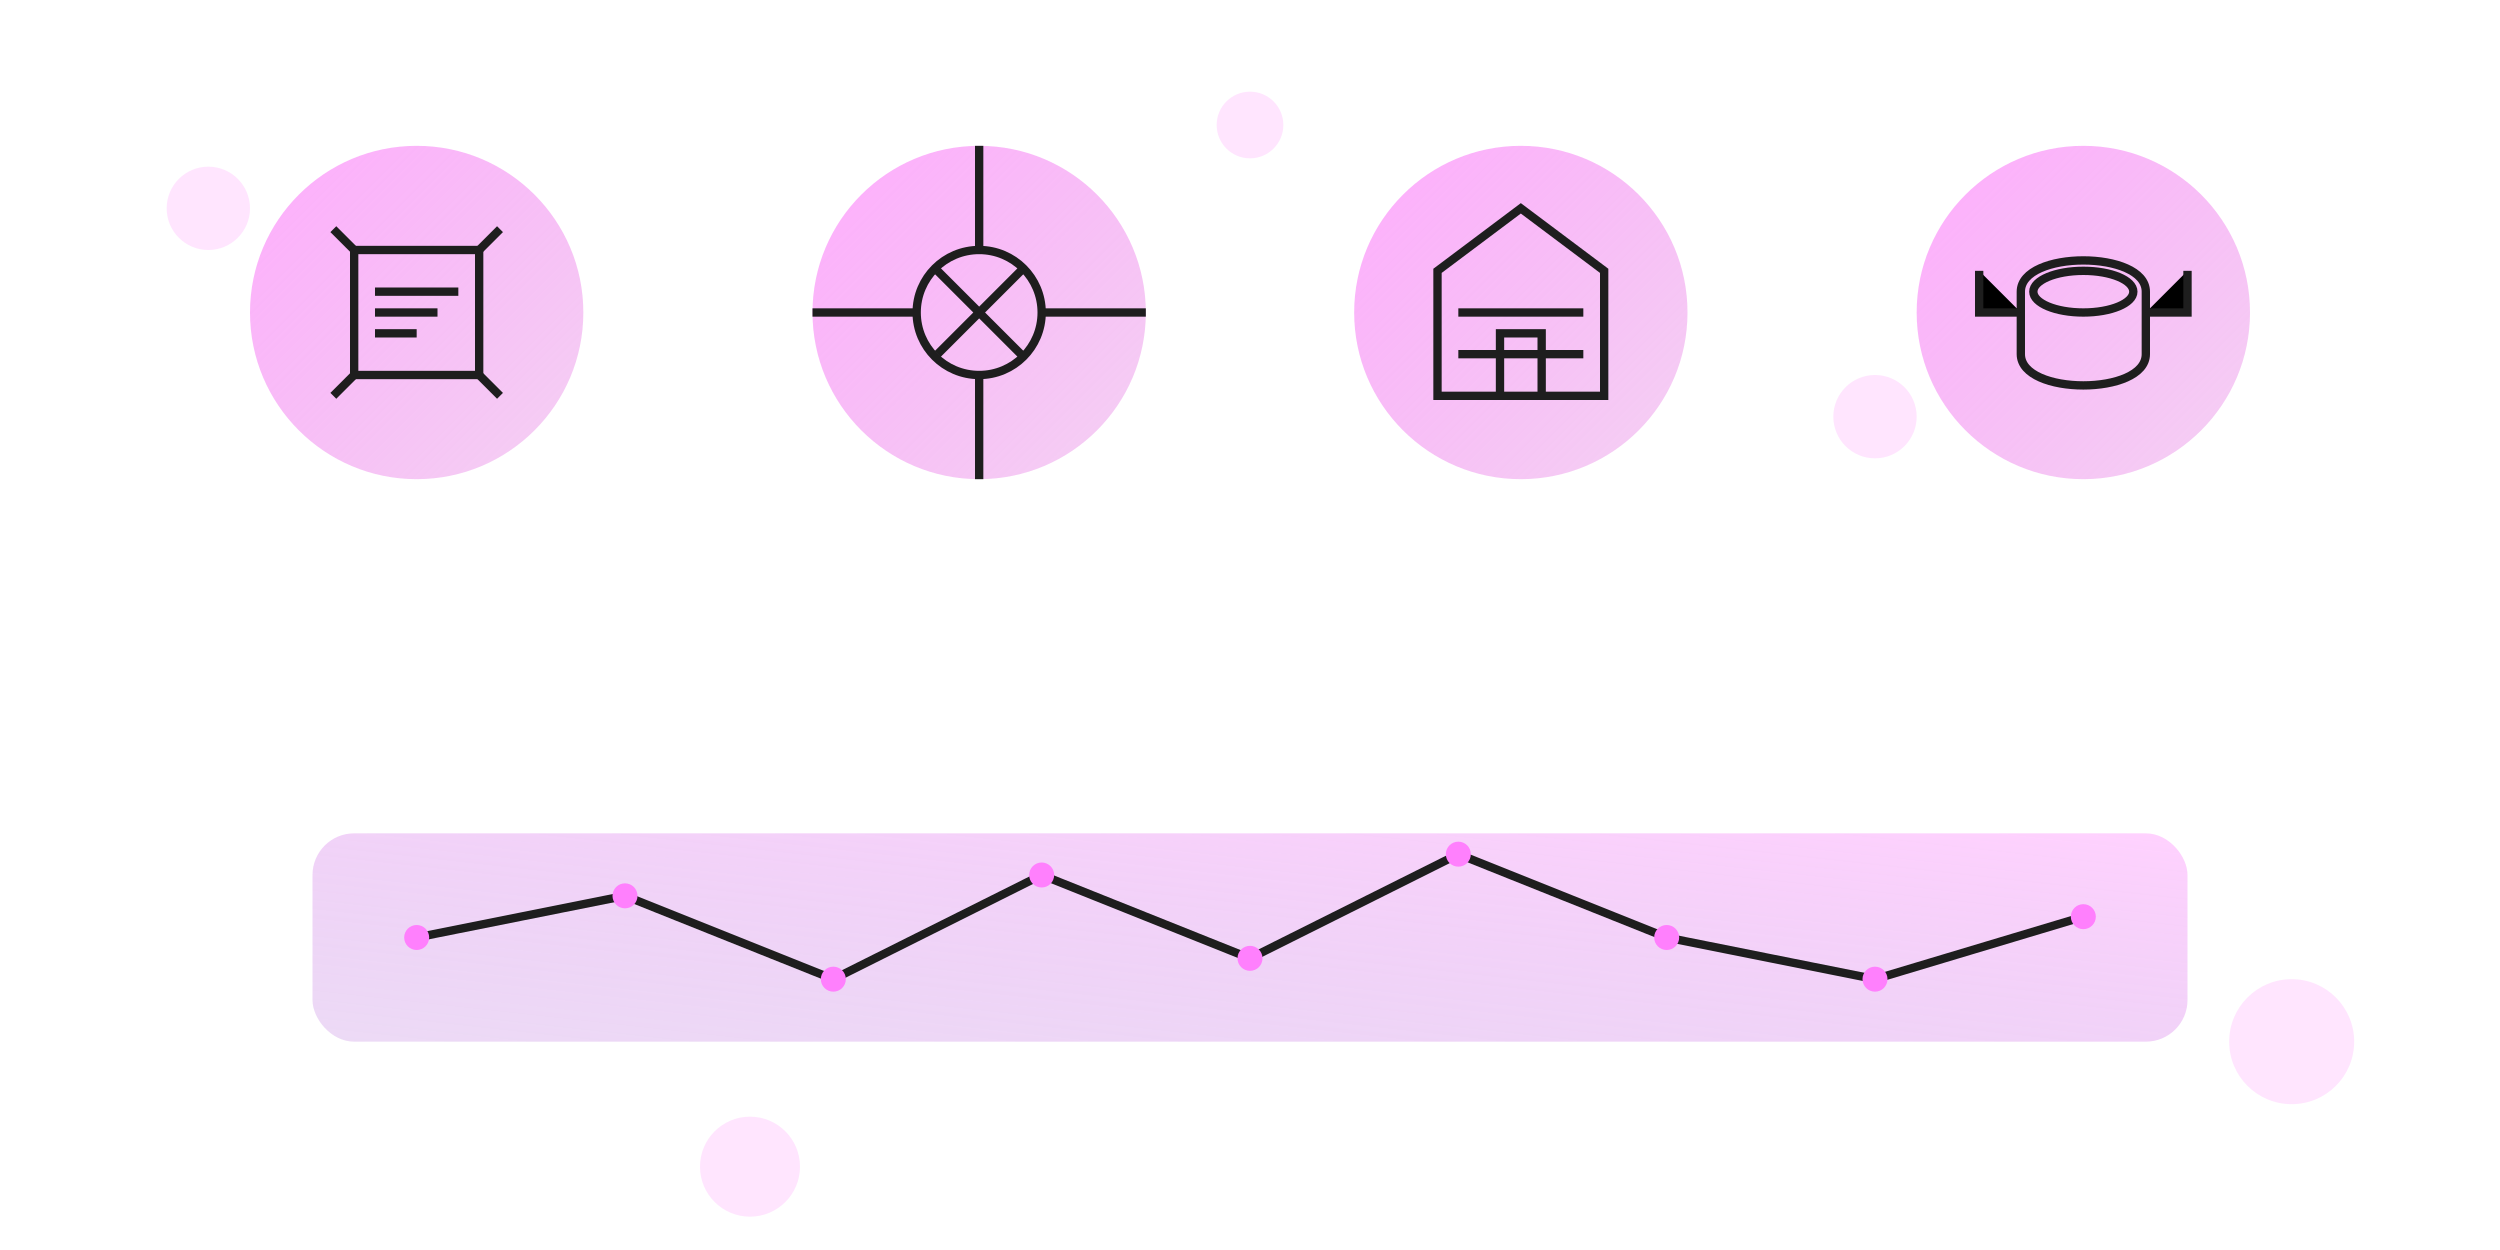 <svg xmlns="http://www.w3.org/2000/svg" width="600" height="300" viewBox="0 0 600 300">
  <defs>
    <linearGradient id="services-gradient-1" x1="0%" y1="0%" x2="100%" y2="100%">
      <stop offset="0%" stop-color="#FF80FD" stop-opacity="0.8" />
      <stop offset="100%" stop-color="#E070DD" stop-opacity="0.4" />
    </linearGradient>
    <linearGradient id="services-gradient-2" x1="100%" y1="0%" x2="0%" y2="100%">
      <stop offset="0%" stop-color="#FF80FD" stop-opacity="0.6" />
      <stop offset="100%" stop-color="#9933CC" stop-opacity="0.3" />
    </linearGradient>
  </defs>
  
  <!-- Background -->
  <rect width="600" height="300" fill="none" />
  
  <!-- Services Grid -->
  <g transform="translate(300, 150)">
    <!-- Financial Planning Icon -->
    <g transform="translate(-200, -75)">
      <circle cx="0" cy="0" r="40" fill="url(#services-gradient-1)" opacity="0.8" />
      <path d="M-15,-15 L15,-15 L15,15 L-15,15 Z" stroke="#1E1E1E" stroke-width="2" fill="none" />
      <path d="M-10,-5 L10,-5 M-10,0 L5,0 M-10,5 L0,5" stroke="#1E1E1E" stroke-width="2" />
      <path d="M-20,-20 L-15,-15 M20,-20 L15,-15 M-20,20 L-15,15 M20,20 L15,15" stroke="#1E1E1E" stroke-width="2" />
    </g>
    
    <!-- Investments Icon -->
    <g transform="translate(-65, -75)">
      <circle cx="0" cy="0" r="40" fill="url(#services-gradient-1)" opacity="0.8" />
      <circle cx="0" cy="0" r="15" stroke="#1E1E1E" stroke-width="2" fill="none" />
      <path d="M0,-15 L0,-40 M0,15 L0,40 M-15,0 L-40,0 M15,0 L40,0" stroke="#1E1E1E" stroke-width="2" />
      <path d="M-10,-10 L10,10 M-10,10 L10,-10" stroke="#1E1E1E" stroke-width="2" />
    </g>
    
    <!-- Mortgage Icon -->
    <g transform="translate(65, -75)">
      <circle cx="0" cy="0" r="40" fill="url(#services-gradient-1)" opacity="0.8" />
      <path d="M-20,-10 L0,-25 L20,-10 L20,20 L-20,20 Z" stroke="#1E1E1E" stroke-width="2" fill="none" />
      <path d="M-5,20 L-5,5 L5,5 L5,20" stroke="#1E1E1E" stroke-width="2" fill="none" />
      <path d="M-15,0 L15,0 M-15,10 L15,10" stroke="#1E1E1E" stroke-width="2" />
    </g>
    
    <!-- Savings Icon -->
    <g transform="translate(200, -75)">
      <circle cx="0" cy="0" r="40" fill="url(#services-gradient-1)" opacity="0.8" />
      <path d="M-15,-5 C-15,-15 15,-15 15,-5 L15,10 C15,20 -15,20 -15,10 Z" stroke="#1E1E1E" stroke-width="2" fill="none" />
      <path d="M-15,0 L-25,0 L-25,-10 M15,0 L25,0 L25,-10" stroke="#1E1E1E" stroke-width="2" />
      <ellipse cx="0" cy="-5" rx="12" ry="5" stroke="#1E1E1E" stroke-width="2" fill="none" />
    </g>
    
    <!-- Finance Chart -->
    <g transform="translate(0, 75)">
      <rect x="-225" y="-25" width="450" height="50" rx="10" ry="10" fill="url(#services-gradient-2)" opacity="0.6" />
      
      <!-- Chart Lines -->
      <path d="M-200,0 L-150,-10 L-100,10 L-50,-15 L0,5 L50,-20 L100,0 L150,10 L200,-5" 
            stroke="#1E1E1E" stroke-width="2" fill="none" />
      
      <!-- Data Points -->
      <circle cx="-200" cy="0" r="3" fill="#FF80FD" />
      <circle cx="-150" cy="-10" r="3" fill="#FF80FD" />
      <circle cx="-100" cy="10" r="3" fill="#FF80FD" />
      <circle cx="-50" cy="-15" r="3" fill="#FF80FD" />
      <circle cx="0" cy="5" r="3" fill="#FF80FD" />
      <circle cx="50" cy="-20" r="3" fill="#FF80FD" />
      <circle cx="100" cy="0" r="3" fill="#FF80FD" />
      <circle cx="150" cy="10" r="3" fill="#FF80FD" />
      <circle cx="200" cy="-5" r="3" fill="#FF80FD" />
    </g>
  </g>
  
  <!-- Decorative Elements -->
  <g>
    <circle cx="50" cy="50" r="10" fill="#FF80FD" opacity="0.2" />
    <circle cx="550" cy="250" r="15" fill="#FF80FD" opacity="0.2" />
    <circle cx="300" cy="30" r="8" fill="#FF80FD" opacity="0.2" />
    <circle cx="180" cy="280" r="12" fill="#FF80FD" opacity="0.2" />
    <circle cx="450" cy="100" r="10" fill="#FF80FD" opacity="0.2" />
  </g>
</svg>
